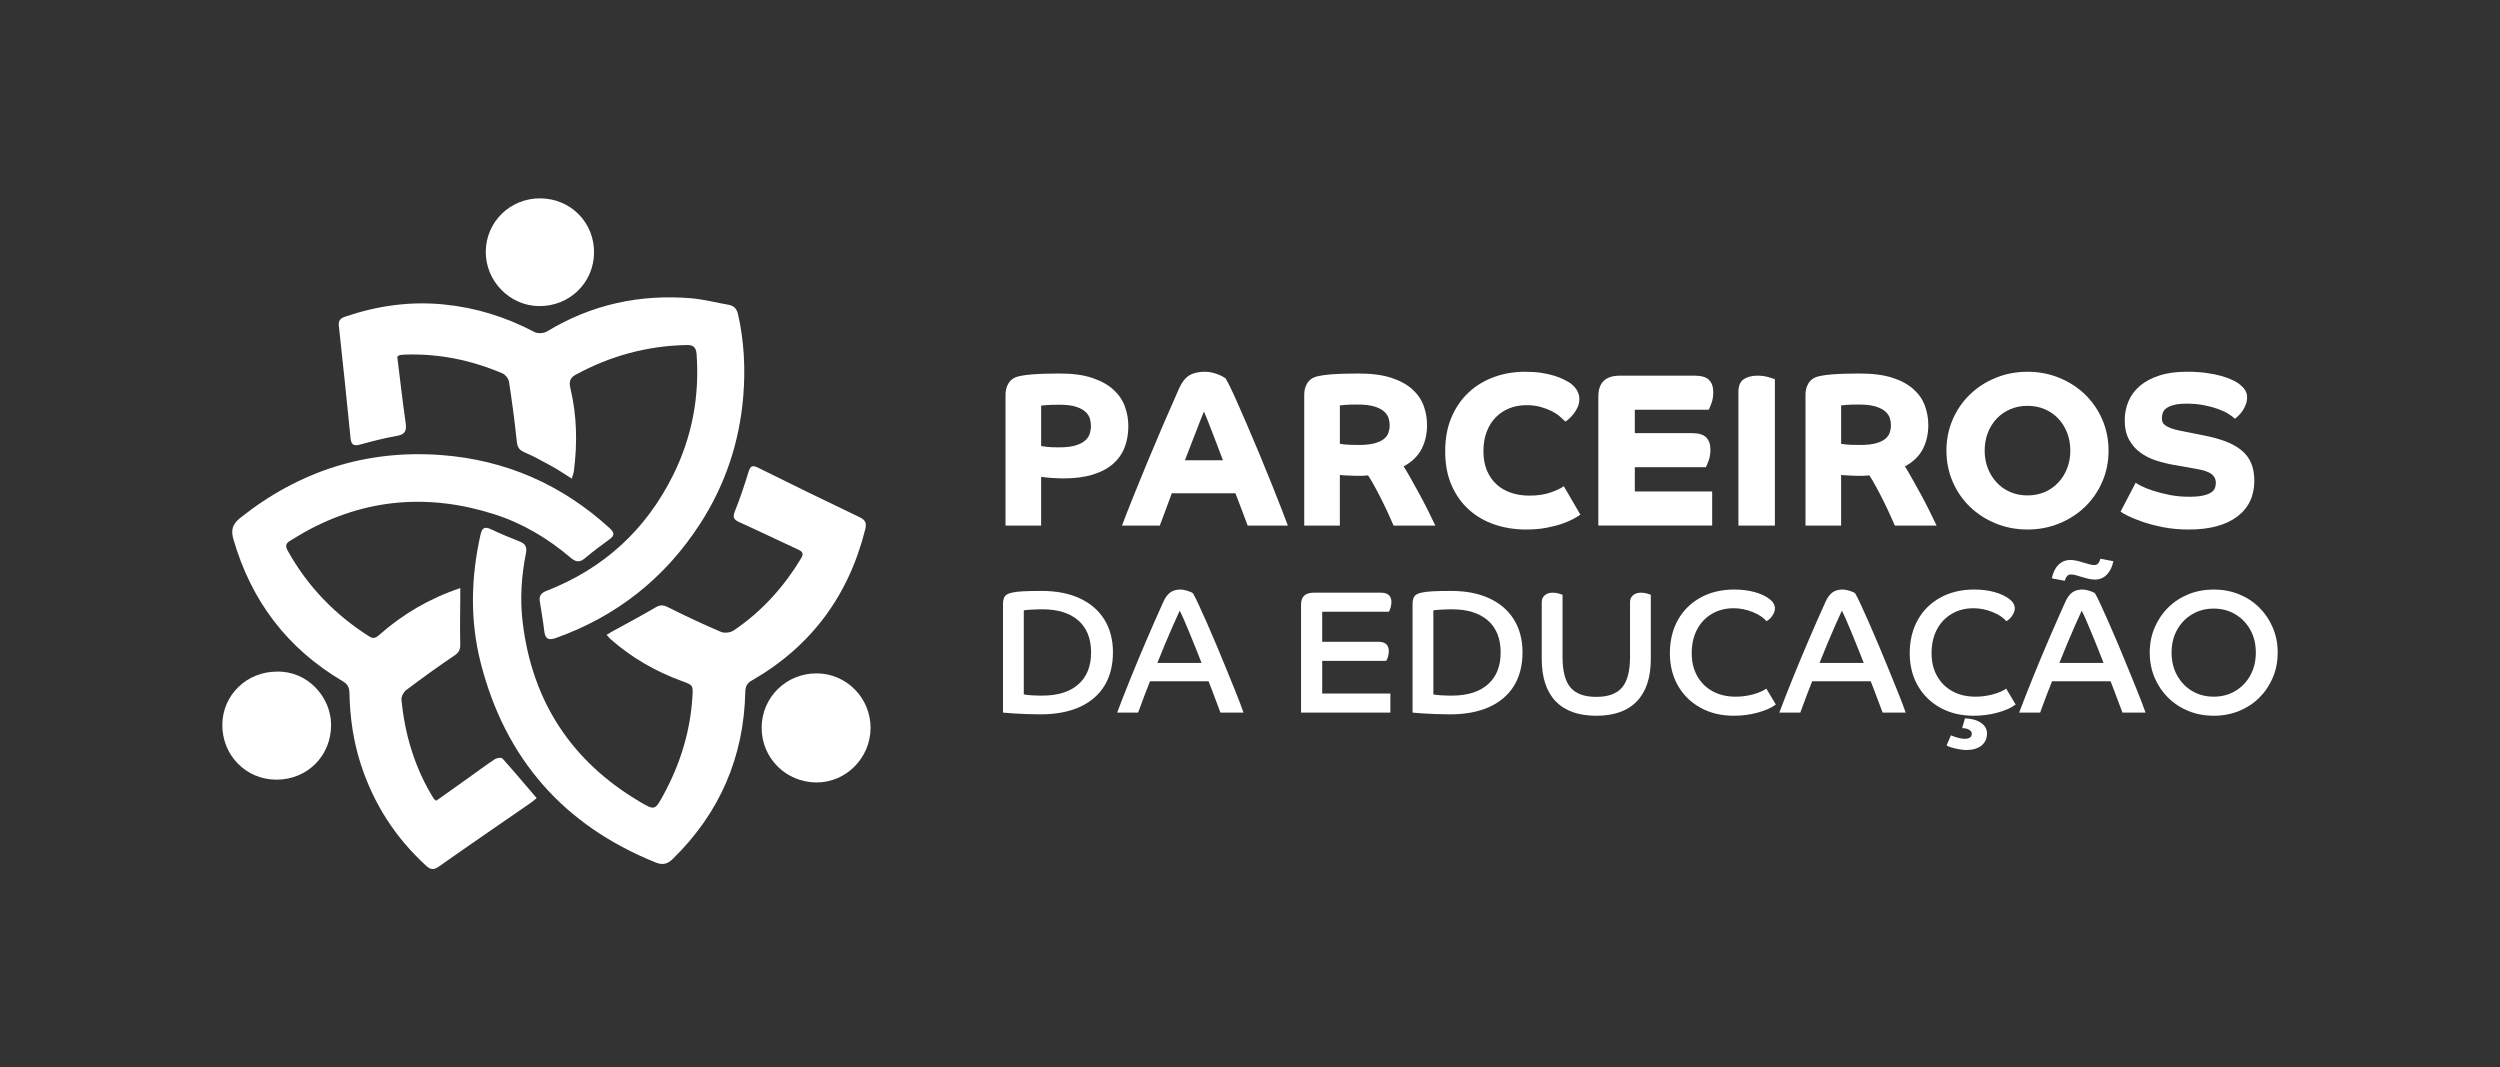 <?xml version="1.0" encoding="UTF-8"?> <svg xmlns="http://www.w3.org/2000/svg" id="Camada_1" data-name="Camada 1" viewBox="0 0 2008.93 857.77"><rect x="0" y="0" width="2008.93" height="857.77" fill="#333333" stroke="none"/><defs><style> .cls-1 { fill: #fff; } </style></defs><g><path class="cls-1" d="M808.01,317.51c0-2.57,.35-4.8,1.05-6.67,.7-1.87,1.61-3.42,2.72-4.65s2.4-2.16,3.86-2.81c1.46-.64,2.95-1.08,4.48-1.31,1.17-.23,2.55-.47,4.13-.7,1.58-.23,3.57-.44,5.97-.61s5.33-.32,8.78-.44c3.45-.11,7.64-.18,12.55-.18,10.54,0,19.32,1.2,26.34,3.6,7.03,2.4,12.67,5.56,16.95,9.49,4.27,3.92,7.31,8.43,9.13,13.52s2.73,10.33,2.73,15.71c0,6.21-1,11.89-2.99,17.03-1.99,5.15-5.09,9.57-9.31,13.26-4.21,3.69-9.63,6.56-16.24,8.6-6.62,2.05-14.49,3.08-23.62,3.08-2.11,0-4.16-.06-6.15-.18s-3.8-.23-5.44-.35-3.02-.27-4.13-.44c-1.12-.18-1.85-.26-2.2-.26v39.15h-28.62v-104.83Zm28.62,40.91c.82,.12,2.25,.32,4.3,.62s5.41,.44,10.1,.44c5.39,0,9.75-.5,13.08-1.49,3.34-1,5.94-2.31,7.81-3.95,1.87-1.64,3.13-3.49,3.77-5.54,.64-2.04,.97-4.06,.97-6.06,0-1.87-.27-3.8-.79-5.79s-1.67-3.83-3.42-5.53-4.3-3.1-7.64-4.22-7.81-1.67-13.43-1.67c-4.1,0-7.44,.09-10.01,.26-2.58,.18-4.16,.32-4.74,.44v32.49Z"></path><path class="cls-1" d="M901.6,422.34c2.46-6.55,5.45-14.19,8.95-22.91,3.51-8.72,7.29-17.97,11.33-27.74,4.04-9.77,8.26-19.75,12.64-29.94,4.39-10.18,8.69-20.01,12.91-29.5,2.22-5.03,4.94-8.54,8.17-10.53,3.21-1.99,7.46-2.99,12.73-2.99,1.99,0,3.95,.24,5.89,.7,1.93,.47,3.66,1.03,5.18,1.67,1.52,.64,2.75,1.26,3.68,1.84s1.52,.94,1.76,1.05c1.76,2.93,4.07,7.55,6.94,13.87,2.87,6.32,6,13.43,9.39,21.33,3.4,7.9,6.91,16.19,10.54,24.85,3.62,8.67,6.99,16.88,10.09,24.67,3.1,7.79,5.82,14.69,8.17,20.72,2.34,6.03,3.98,10.34,4.92,12.91h-32.31c-1.29-3.4-2.69-7.17-4.22-11.33-1.52-4.15-3.4-9.04-5.62-14.66h-51.1c-1.87,4.91-3.54,9.42-5,13.52s-3.01,8.25-4.65,12.47h-30.38Zm81.13-52.5c-1.18-3.16-2.52-6.7-4.04-10.62-1.52-3.92-2.99-7.73-4.39-11.42-1.41-3.68-2.72-7.08-3.95-10.18-1.23-3.1-2.2-5.41-2.9-6.94-.7,1.64-1.64,3.95-2.81,6.94-1.17,2.99-2.46,6.32-3.86,10.01-1.41,3.68-2.87,7.46-4.39,11.32-1.52,3.86-2.93,7.49-4.21,10.89h30.55Z"></path><path class="cls-1" d="M1048.04,317.51c0-2.57,.35-4.8,1.05-6.67,.7-1.87,1.61-3.42,2.72-4.65s2.4-2.16,3.86-2.81c1.46-.64,2.95-1.08,4.48-1.31,1.17-.23,2.55-.47,4.13-.7,1.58-.23,3.57-.44,5.97-.61s5.33-.32,8.78-.44c3.45-.11,7.64-.18,12.55-.18,10.54,0,19.32,1.14,26.34,3.42,7.03,2.28,12.67,5.36,16.95,9.22,4.27,3.86,7.31,8.28,9.13,13.26s2.73,10.16,2.73,15.54c0,7.14-1.47,13.55-4.39,19.23-2.93,5.68-7.73,10.33-14.4,13.96,1.76,2.81,3.69,6.09,5.79,9.84,2.11,3.75,4.31,7.7,6.58,11.85,2.28,4.16,4.54,8.46,6.77,12.91,2.22,4.45,4.33,8.78,6.32,12.99h-33.54c-.59-1.29-1.67-3.72-3.25-7.29-1.58-3.57-3.4-7.43-5.45-11.59s-4.15-8.22-6.32-12.21c-2.17-3.98-4.01-7.08-5.53-9.3-1.64,.23-3.31,.35-5,.35h-5.36c-.7,0-1.67-.03-2.9-.09-1.23-.06-2.49-.11-3.77-.18-1.29-.06-2.46-.11-3.51-.18-1.05-.06-1.76-.14-2.11-.26v40.74h-28.62v-104.83Zm28.62,39.15c.35,0,.85,.06,1.5,.18,.64,.12,1.55,.24,2.72,.35,1.17,.12,2.66,.21,4.48,.27s4.07,.09,6.76,.09c5.04,0,9.16-.44,12.38-1.31s5.73-2.05,7.55-3.51c1.82-1.46,3.04-3.16,3.69-5.09,.64-1.93,.97-3.89,.97-5.89,0-1.87-.3-3.77-.88-5.71-.59-1.93-1.79-3.72-3.6-5.35-1.82-1.64-4.42-2.99-7.81-4.04s-7.9-1.58-13.52-1.58c-4.1,0-7.35,.09-9.75,.26s-3.89,.32-4.48,.44v30.9Z"></path><path class="cls-1" d="M1270.17,413.38c-1.29,.94-3.13,2.08-5.53,3.42-2.4,1.35-5.41,2.66-9.04,3.95-3.63,1.29-7.9,2.4-12.82,3.34-4.92,.94-10.48,1.41-16.68,1.41-8.78,0-17.09-1.32-24.93-3.95-7.85-2.63-14.72-6.59-20.63-11.85-5.91-5.27-10.6-11.82-14.05-19.67-3.45-7.84-5.18-16.97-5.18-27.39s1.67-19.23,5-27.13c3.33-7.9,7.9-14.57,13.7-20.01,5.79-5.45,12.58-9.6,20.37-12.47,7.79-2.86,16.18-4.3,25.2-4.3,4.8,0,9.13,.29,12.99,.88,3.86,.59,7.29,1.35,10.27,2.28s5.53,1.93,7.64,2.99,3.81,1.99,5.09,2.81c2.69,1.99,4.62,4.07,5.79,6.23s1.76,4.42,1.76,6.76-.44,4.33-1.31,6.32c-.88,2-1.93,3.78-3.16,5.36-1.23,1.58-2.46,2.93-3.69,4.03-1.23,1.12-2.25,1.91-3.07,2.37-1.17-1.17-2.66-2.55-4.48-4.13s-4.01-3.01-6.58-4.3c-2.58-1.29-5.53-2.4-8.87-3.34-3.34-.93-7.05-1.41-11.15-1.41-5.15,0-9.83,.85-14.05,2.55-4.22,1.7-7.87,4.16-10.98,7.37-3.1,3.22-5.5,7.11-7.2,11.68-1.7,4.57-2.55,9.72-2.55,15.45s.94,11,2.81,15.45,4.45,8.17,7.73,11.15c3.27,2.99,7.17,5.24,11.67,6.76,4.51,1.52,9.39,2.28,14.66,2.28,6.55,0,12.21-.82,16.94-2.46,4.74-1.64,8.34-3.34,10.8-5.09l13.17,22.65h.35Z"></path><path class="cls-1" d="M1284.38,318.56c0-11.12,5.8-16.68,17.38-16.68h60.05c5.38,0,9.22,1.14,11.5,3.42s3.42,5.59,3.42,9.92c0,3.16-.47,6.06-1.41,8.69s-1.7,4.42-2.28,5.35h-59.35v18.79h45.83c5.38,0,9.22,1.14,11.5,3.42,2.28,2.28,3.42,5.59,3.42,9.92,0,3.16-.47,6.06-1.41,8.69s-1.7,4.42-2.28,5.35h-57.07v19.49h62.16v27.39h-91.48v-103.77Z"></path><path class="cls-1" d="M1396.94,422.34v-107.46c0-4.8,1.41-8.17,4.22-10.1,2.81-1.93,6.49-2.9,11.06-2.9,3.4,0,6.41,.41,9.04,1.23s4.3,1.35,5,1.58v117.65h-29.32Z"></path><path class="cls-1" d="M1450.84,317.51c0-2.57,.35-4.8,1.05-6.67,.7-1.87,1.61-3.42,2.72-4.65s2.4-2.16,3.86-2.81c1.46-.64,2.95-1.08,4.48-1.31,1.17-.23,2.55-.47,4.13-.7,1.58-.23,3.57-.44,5.97-.61s5.33-.32,8.78-.44c3.45-.11,7.64-.18,12.55-.18,10.54,0,19.32,1.14,26.34,3.42,7.03,2.28,12.67,5.36,16.95,9.22,4.27,3.86,7.31,8.28,9.13,13.26s2.73,10.16,2.73,15.54c0,7.14-1.47,13.55-4.39,19.23-2.93,5.68-7.73,10.33-14.4,13.96,1.76,2.81,3.69,6.09,5.79,9.84,2.11,3.75,4.31,7.7,6.58,11.85,2.28,4.16,4.54,8.46,6.77,12.91,2.22,4.45,4.33,8.78,6.32,12.99h-33.54c-.59-1.29-1.67-3.72-3.25-7.29-1.58-3.57-3.4-7.43-5.45-11.59-2.05-4.16-4.15-8.22-6.32-12.21-2.17-3.98-4.01-7.08-5.53-9.3-1.64,.23-3.31,.35-5,.35h-5.36c-.7,0-1.67-.03-2.9-.09-1.23-.06-2.49-.11-3.77-.18-1.29-.06-2.46-.11-3.51-.18-1.05-.06-1.76-.14-2.11-.26v40.74h-28.62v-104.83Zm28.62,39.15c.35,0,.85,.06,1.5,.18,.64,.12,1.55,.24,2.72,.35,1.17,.12,2.66,.21,4.48,.27s4.07,.09,6.76,.09c5.04,0,9.16-.44,12.38-1.31,3.22-.88,5.73-2.05,7.55-3.51s3.04-3.16,3.69-5.09c.64-1.93,.97-3.89,.97-5.89,0-1.87-.3-3.77-.88-5.71-.59-1.93-1.79-3.72-3.6-5.35s-4.42-2.99-7.81-4.04c-3.4-1.05-7.9-1.58-13.52-1.58-4.1,0-7.35,.09-9.75,.26s-3.89,.32-4.48,.44v30.9Z"></path><path class="cls-1" d="M1564.1,362.11c0-8.89,1.67-17.21,5-24.93,3.33-7.73,7.93-14.42,13.78-20.1,5.86-5.68,12.76-10.16,20.72-13.43,7.96-3.27,16.51-4.92,25.63-4.92s17.68,1.64,25.63,4.92c7.96,3.28,14.87,7.76,20.72,13.43,5.85,5.68,10.45,12.38,13.79,20.1,3.33,7.72,5,16.04,5,24.93s-1.67,17.21-5,24.93c-3.34,7.73-7.94,14.43-13.79,20.11-5.86,5.67-12.76,10.16-20.72,13.43-7.96,3.28-16.5,4.92-25.63,4.92s-17.68-1.64-25.63-4.92c-7.96-3.27-14.87-7.76-20.72-13.43-5.86-5.68-10.45-12.38-13.78-20.11-3.34-7.72-5-16.03-5-24.93Zm65.14,36c5.03,0,9.66-.9,13.87-2.73,4.22-1.81,7.84-4.36,10.89-7.64,3.04-3.27,5.41-7.08,7.11-11.41,1.69-4.33,2.54-9.07,2.54-14.22s-.85-9.92-2.54-14.31c-1.7-4.39-4.07-8.19-7.11-11.41-3.05-3.21-6.67-5.73-10.89-7.55-4.21-1.82-8.84-2.73-13.87-2.73s-9.66,.91-13.87,2.73c-4.22,1.82-7.85,4.33-10.89,7.55-3.04,3.22-5.42,7.03-7.11,11.41-1.7,4.39-2.55,9.17-2.55,14.31s.85,9.9,2.55,14.22c1.69,4.33,4.07,8.14,7.11,11.41,3.04,3.28,6.67,5.83,10.89,7.64,4.22,1.82,8.84,2.73,13.87,2.73Z"></path><path class="cls-1" d="M1716.16,387.92c.7,.59,2.28,1.5,4.74,2.73,2.45,1.23,5.56,2.45,9.3,3.68,3.74,1.23,8.07,2.35,12.99,3.34,4.92,1,10.24,1.5,15.98,1.5,4.68,0,8.43-.32,11.24-.97,2.81-.64,4.98-1.49,6.5-2.54,1.52-1.05,2.51-2.25,2.99-3.6,.46-1.35,.7-2.73,.7-4.13,0-2.81-1.14-5.12-3.43-6.94-2.28-1.81-6.53-3.25-12.73-4.3l-17.91-3.16c-4.68-.81-9.37-1.99-14.05-3.51-4.68-1.52-8.87-3.63-12.56-6.32-3.69-2.69-6.7-6.15-9.04-10.36-2.34-4.22-3.51-9.42-3.51-15.63,0-5.39,1-10.45,2.99-15.19,1.99-4.74,5.04-8.87,9.13-12.38,4.09-3.51,9.27-6.29,15.54-8.34,6.26-2.05,13.61-3.08,22.04-3.08,6.08,0,11.41,.32,15.98,.97,4.57,.64,8.48,1.43,11.76,2.37,3.28,.94,5.94,1.87,7.99,2.81s3.54,1.7,4.48,2.28c1.99,1.17,3.89,2.78,5.71,4.83,1.81,2.05,2.72,4.48,2.72,7.29,0,1.99-.35,3.89-1.05,5.71s-1.55,3.49-2.54,5c-1,1.52-2.08,2.84-3.25,3.95-1.17,1.12-2.17,1.96-2.99,2.55-1.17-1.17-2.92-2.49-5.26-3.95s-5.15-2.78-8.43-3.95c-3.28-1.17-7.02-2.16-11.24-2.99-4.22-.81-8.72-1.22-13.52-1.22s-8.2,.38-10.89,1.14c-2.69,.76-4.72,1.7-6.06,2.81-1.35,1.11-2.22,2.37-2.63,3.77s-.62,2.69-.62,3.86c0,1.05,.15,2.05,.44,2.99s.99,1.84,2.11,2.72c1.11,.88,2.69,1.7,4.74,2.46s4.83,1.49,8.34,2.19l18.61,3.69c6.56,1.29,12.32,2.9,17.29,4.83,4.98,1.93,9.16,4.3,12.56,7.11,3.4,2.81,5.94,6.21,7.64,10.18,1.7,3.98,2.54,8.72,2.54,14.22,0,12.3-4.59,21.89-13.78,28.8-9.19,6.91-22.15,10.36-38.89,10.36-7.61,0-14.61-.64-20.98-1.93-6.38-1.29-11.97-2.78-16.77-4.48-4.81-1.7-8.69-3.31-11.68-4.83-2.99-1.52-4.77-2.58-5.35-3.16l12.11-23.18Z"></path><path class="cls-1" d="M805.98,485.39c0-2.53,.44-4.51,1.33-5.97s2.78-2.51,5.69-3.16c2.34-.56,5.46-.94,9.34-1.12,3.89-.19,8.83-.28,14.82-.28,11.8,0,21.98,1.99,30.55,5.97,8.57,3.98,15.15,9.67,19.74,17.06,4.59,7.4,6.88,16.2,6.88,26.41s-2.29,19.43-6.88,26.83c-4.59,7.4-11.22,13.07-19.88,17-8.67,3.93-19.18,5.9-31.54,5.9-3.37,0-7.05-.07-11.03-.21-3.98-.14-7.68-.33-11.09-.56-3.42-.23-6.07-.45-7.94-.63v-87.24Zm60.54,13.21c-6.84-5.99-16.53-8.99-29.08-8.99-2.62,0-5.48,.1-8.57,.28-3.09,.19-5.15,.37-6.18,.56v67.56c1.03,.28,2.97,.52,5.83,.7,2.86,.19,5.83,.28,8.92,.28,12.55,0,22.24-3.02,29.08-9.06,6.83-6.04,10.25-14.58,10.25-25.63s-3.42-19.72-10.25-25.71Z"></path><path class="cls-1" d="M897.7,572.62c3.18-8.43,6.79-17.63,10.82-27.6,4.02-9.97,8.29-20.2,12.79-30.69,4.49-10.49,8.99-20.7,13.48-30.62,1.59-3.56,3.47-6.11,5.62-7.66,2.15-1.54,4.91-2.32,8.29-2.32,1.5,0,3.37,.35,5.62,1.05,2.25,.7,3.7,1.38,4.35,2.04,1.03,1.68,2.48,4.56,4.36,8.64,1.87,4.07,4.07,8.94,6.6,14.61,2.53,5.67,5.15,11.75,7.87,18.26,2.71,6.51,5.43,13.06,8.14,19.67,2.72,6.6,5.27,12.9,7.66,18.89,2.38,5.99,4.38,11.24,5.97,15.73h-18.54c-.75-2.06-1.74-4.66-2.95-7.8-1.22-3.14-2.42-6.32-3.58-9.55-1.18-3.23-2.18-5.83-3.02-7.8h-47.06c-1.5,3.75-3.04,7.7-4.64,11.87s-3.23,8.59-4.91,13.28h-16.86Zm44.67-69.46c-2.06,4.73-4.17,9.64-6.32,14.75-2.16,5.1-4.17,10.04-6.04,14.82h35.54c-1.41-3.65-2.95-7.56-4.64-11.73-1.69-4.16-3.35-8.26-4.99-12.29-1.64-4.02-3.16-7.63-4.57-10.82-1.41-3.18-2.53-5.57-3.37-7.16-1.69,3.56-3.56,7.71-5.62,12.43Z"></path><path class="cls-1" d="M1045.48,485.81c0-6.37,3.42-9.55,10.25-9.55h53.94c5.62,0,8.43,2.53,8.43,7.59,0,1.41-.21,2.86-.63,4.35-.42,1.5-.92,2.62-1.47,3.37h-53.52v24.16h45.23c5.52,0,8.29,2.53,8.29,7.59,0,1.41-.21,2.86-.63,4.35-.42,1.5-.92,2.62-1.47,3.37h-51.41v26.27h54.78v15.31h-71.78v-86.81Z"></path><path class="cls-1" d="M1135.1,485.39c0-2.53,.44-4.51,1.33-5.97s2.78-2.51,5.69-3.16c2.34-.56,5.46-.94,9.34-1.12,3.89-.19,8.83-.28,14.82-.28,11.8,0,21.98,1.99,30.55,5.97,8.57,3.98,15.15,9.67,19.74,17.06,4.59,7.4,6.88,16.2,6.88,26.41s-2.29,19.43-6.88,26.83c-4.59,7.4-11.22,13.07-19.88,17-8.67,3.93-19.18,5.9-31.54,5.9-3.37,0-7.05-.07-11.03-.21-3.98-.14-7.68-.33-11.09-.56-3.42-.23-6.07-.45-7.94-.63v-87.24Zm60.54,13.21c-6.84-5.99-16.53-8.99-29.08-8.99-2.62,0-5.48,.1-8.57,.28-3.09,.19-5.15,.37-6.18,.56v67.56c1.03,.28,2.97,.52,5.83,.7,2.86,.19,5.83,.28,8.92,.28,12.55,0,22.24-3.02,29.08-9.06,6.83-6.04,10.25-14.58,10.25-25.63s-3.42-19.72-10.25-25.71Z"></path><path class="cls-1" d="M1326.56,529.36c0,14.98-3.73,26.36-11.17,34.14-7.44,7.77-18.33,11.66-32.66,11.66s-25.21-3.89-32.66-11.66c-7.45-7.78-11.17-19.15-11.17-34.14v-45.37c0-2.44,.82-4.33,2.46-5.69,1.63-1.36,3.77-2.04,6.39-2.04,1.31,0,2.65,.17,4.01,.49,1.35,.33,2.64,.73,3.86,1.2v50.01c0,11.33,2.13,19.5,6.39,24.51,4.26,5.01,11.17,7.52,20.72,7.52s16.45-2.51,20.72-7.52c4.26-5.01,6.39-13.18,6.39-24.51v-43.97c0-2.44,.82-4.33,2.46-5.69,1.63-1.36,3.77-2.04,6.39-2.04,1.31,0,2.65,.17,4,.49,1.36,.33,2.65,.73,3.86,1.2v51.41Z"></path><path class="cls-1" d="M1348.33,498.17c4.31-7.68,10.37-13.67,18.19-17.98,7.82-4.31,16.88-6.46,27.18-6.46,5.9,0,11.31,.68,16.22,2.04,4.92,1.36,8.87,3.18,11.87,5.48,3,2.29,4.5,4.84,4.5,7.65,0,1.78-.66,3.68-1.97,5.69-1.31,2.02-2.9,3.53-4.77,4.57-2.62-3-6.42-5.48-11.38-7.45-4.97-1.96-9.97-2.95-15.03-2.95-6.65,0-12.52,1.52-17.63,4.57-5.1,3.04-9.06,7.26-11.87,12.64-2.81,5.39-4.21,11.68-4.21,18.89s1.47,13.16,4.42,18.4c2.95,5.25,7.07,9.32,12.36,12.22,5.29,2.91,11.5,4.35,18.61,4.35,4.5,0,8.99-.58,13.49-1.75,4.49-1.17,8.19-2.74,11.09-4.71l7.59,12.79c-3.74,2.72-8.66,4.9-14.75,6.53-6.08,1.64-12.41,2.46-18.96,2.46-10.11,0-19.03-2.13-26.76-6.39-7.72-4.26-13.76-10.16-18.12-17.7-4.35-7.54-6.53-16.27-6.53-26.2s2.15-19.01,6.46-26.69Z"></path><path class="cls-1" d="M1429.8,572.62c3.18-8.43,6.79-17.63,10.82-27.6,4.02-9.97,8.29-20.2,12.79-30.69,4.49-10.49,8.99-20.7,13.48-30.62,1.59-3.56,3.47-6.11,5.62-7.66,2.15-1.54,4.91-2.32,8.29-2.32,1.5,0,3.37,.35,5.62,1.05,2.25,.7,3.7,1.38,4.35,2.04,1.03,1.68,2.48,4.56,4.36,8.64,1.87,4.07,4.07,8.94,6.6,14.61,2.53,5.67,5.15,11.75,7.87,18.26,2.71,6.51,5.43,13.06,8.14,19.67,2.72,6.6,5.27,12.9,7.66,18.89,2.38,5.99,4.38,11.24,5.97,15.73h-18.54c-.75-2.06-1.74-4.66-2.95-7.8-1.22-3.14-2.42-6.32-3.58-9.55-1.18-3.23-2.18-5.83-3.02-7.8h-47.06c-1.5,3.75-3.04,7.7-4.64,11.87-1.59,4.17-3.23,8.59-4.91,13.28h-16.86Zm44.67-69.46c-2.06,4.73-4.17,9.64-6.32,14.75-2.16,5.1-4.17,10.04-6.04,14.82h35.54c-1.41-3.65-2.95-7.56-4.64-11.73-1.69-4.16-3.35-8.26-4.99-12.29-1.64-4.02-3.16-7.63-4.57-10.82-1.41-3.18-2.53-5.57-3.37-7.16-1.69,3.56-3.56,7.71-5.62,12.43Z"></path><path class="cls-1" d="M1541.06,498.17c4.31-7.68,10.37-13.67,18.19-17.98,7.82-4.31,16.88-6.46,27.18-6.46,5.9,0,11.31,.68,16.22,2.04,4.92,1.36,8.87,3.18,11.87,5.48,3,2.29,4.5,4.84,4.5,7.65,0,1.78-.66,3.68-1.97,5.69-1.31,2.02-2.9,3.53-4.77,4.57-2.62-3-6.42-5.48-11.38-7.45-4.97-1.96-9.97-2.95-15.03-2.95-6.65,0-12.52,1.52-17.63,4.57-5.1,3.04-9.06,7.26-11.87,12.64-2.81,5.39-4.21,11.68-4.21,18.89s1.47,13.16,4.42,18.4c2.95,5.25,7.07,9.32,12.36,12.22,5.29,2.91,11.5,4.35,18.61,4.35,4.5,0,8.99-.58,13.49-1.75,4.49-1.17,8.19-2.74,11.09-4.71l7.59,12.79c-3.74,2.72-8.66,4.9-14.75,6.53-6.08,1.64-12.41,2.46-18.96,2.46-10.11,0-19.03-2.13-26.76-6.39-7.72-4.26-13.76-10.16-18.12-17.7-4.35-7.54-6.53-16.27-6.53-26.2s2.15-19.01,6.46-26.69Zm26.69,92.71c1.59,.75,3.44,1.41,5.55,1.96,2.11,.56,3.91,.85,5.41,.85,3.84,0,5.76-1.36,5.76-4.08,0-1.31-.72-2.38-2.18-3.23-1.45-.84-3.3-1.26-5.55-1.26l2.25-7.87c5.34,.19,9.62,1.38,12.85,3.58,3.23,2.2,4.84,5.03,4.84,8.5,0,4.12-1.47,7.38-4.42,9.77-2.95,2.38-7.05,3.58-12.29,3.58-1.69,0-3.65-.21-5.9-.63-2.25-.42-4.31-.92-6.19-1.47-1.87-.56-3.09-1.12-3.65-1.69l3.51-8.01Z"></path><path class="cls-1" d="M1622.53,572.62c3.18-8.43,6.79-17.63,10.82-27.6,4.02-9.97,8.29-20.2,12.79-30.69,4.49-10.49,8.99-20.7,13.48-30.62,1.59-3.56,3.47-6.11,5.62-7.66,2.15-1.54,4.91-2.32,8.29-2.32,1.5,0,3.37,.35,5.62,1.05,2.25,.7,3.7,1.38,4.35,2.04,1.03,1.68,2.48,4.56,4.36,8.64,1.87,4.07,4.07,8.94,6.6,14.61,2.53,5.67,5.15,11.75,7.87,18.26,2.71,6.51,5.43,13.06,8.14,19.67,2.72,6.6,5.27,12.9,7.66,18.89,2.38,5.99,4.38,11.24,5.97,15.73h-18.54c-.75-2.06-1.74-4.66-2.95-7.8-1.22-3.14-2.42-6.32-3.58-9.55-1.18-3.23-2.18-5.83-3.02-7.8h-47.06c-1.5,3.75-3.04,7.7-4.64,11.87s-3.23,8.59-4.91,13.28h-16.86Zm70.45-110.83c-2.58,2.62-5.79,3.93-9.62,3.93-1.5,0-3.02-.17-4.57-.5-1.54-.32-3.53-.86-5.97-1.61-2.34-.75-4.1-1.27-5.27-1.54-1.17-.28-2.36-.43-3.58-.43-2.25,0-3.84,1.69-4.77,5.06l-10.4-1.97c.94-4.68,2.71-8.31,5.34-10.89,2.62-2.58,5.81-3.86,9.55-3.86,1.5,0,3.04,.17,4.64,.49,1.59,.33,3.56,.87,5.9,1.62,2.43,.75,4.21,1.26,5.34,1.54,1.12,.28,2.29,.42,3.51,.42,2.25,0,3.84-1.68,4.78-5.06l10.39,1.97c-.94,4.59-2.69,8.19-5.26,10.82Zm-25.78,41.37c-2.06,4.73-4.17,9.64-6.32,14.75-2.16,5.1-4.17,10.04-6.04,14.82h35.54c-1.41-3.65-2.95-7.56-4.64-11.73-1.69-4.16-3.35-8.26-4.99-12.29-1.64-4.02-3.16-7.63-4.57-10.82-1.41-3.18-2.53-5.57-3.37-7.16-1.69,3.56-3.56,7.71-5.62,12.43Z"></path><path class="cls-1" d="M1731.39,544.53c-2.62-6.18-3.93-12.88-3.93-20.09s1.31-13.91,3.93-20.09c2.62-6.18,6.25-11.57,10.89-16.15,4.64-4.59,10.07-8.14,16.3-10.67,6.23-2.53,12.99-3.8,20.3-3.8s14.07,1.27,20.3,3.8c6.22,2.53,11.66,6.08,16.29,10.67s8.26,9.97,10.89,16.15,3.93,12.88,3.93,20.09-1.31,13.91-3.93,20.09-6.25,11.57-10.89,16.15c-4.64,4.59-10.07,8.14-16.29,10.67-6.23,2.53-13,3.8-20.3,3.8s-14.07-1.26-20.3-3.8c-6.23-2.53-11.66-6.08-16.3-10.67-4.63-4.59-8.27-9.97-10.89-16.15Zm81.33-20.09c0-6.93-1.47-13.04-4.42-18.33s-6.98-9.46-12.08-12.5c-5.1-3.04-10.89-4.56-17.35-4.56s-12.24,1.52-17.35,4.56c-5.1,3.04-9.13,7.21-12.08,12.5-2.95,5.29-4.42,11.4-4.42,18.33s1.47,12.92,4.42,18.26c2.95,5.34,6.98,9.53,12.08,12.57s10.89,4.56,17.35,4.56,12.24-1.52,17.35-4.56c5.1-3.04,9.13-7.23,12.08-12.57s4.42-11.42,4.42-18.26Z"></path></g><g><path class="cls-1" d="M487.47,510.11c1.82-1.08,3.24-1.98,4.7-2.78,11.55-6.38,23.25-12.51,34.6-19.23,3.8-2.25,6.32-2.01,10.17-.08,13.94,6.99,28.08,13.64,42.42,19.75,2.79,1.19,7.62,.6,10.18-1.13,22.44-15.14,40.22-34.76,54.15-57.95,2.15-3.58,1.57-5.28-2.21-7.02-15.82-7.25-31.45-14.91-47.32-22.05-4.67-2.1-5.56-4.03-3.57-8.94,4.12-10.18,7.57-20.65,10.8-31.15,1.41-4.59,2.67-6.23,7.67-3.75,27.23,13.53,54.56,26.87,82,39.97,4.71,2.25,5.34,5.12,4.25,9.48-13.32,53.4-43.45,94.24-91.31,121.67-3.89,2.23-5,4.91-5.09,9.02-1.18,52.53-20.51,97.19-58.03,134.06-4.32,4.24-8.07,5.47-14,3.08-73.95-29.8-120.93-83.36-140.59-160.38-8.69-34.04-7.9-68.58-.19-102.89,.99-4.4,2.53-7.33,8.08-4.66,7.72,3.71,15.7,6.93,23.66,10.11,4.47,1.79,5.73,4.51,4.8,9.25-3.61,18.26-4.89,36.7-2.68,55.25,7.6,63.85,39.21,112.12,94.55,144.75,11.68,6.89,11.92,6.52,18.62-5.75,13.38-24.51,21.49-50.58,23.26-78.54,.62-9.71,.64-9.6-8.76-13.04-21.11-7.73-40.27-18.82-57.16-33.7-.95-.84-1.71-1.89-3.02-3.36Z"></path><path class="cls-1" d="M369.87,472.6c0,2.99,0,5.06,0,7.12-.05,12.54-.37,25.08-.02,37.6,.13,4.51-.95,6.96-4.87,9.58-13.14,8.8-25.94,18.12-38.59,27.62-2.08,1.56-4.03,5.2-3.79,7.66,2.72,28.44,10.81,55.22,25.96,79.64,.32,.52,.98,.82,1.98,1.63,8.11-5.75,16.31-11.55,24.48-17.37,7.53-5.37,14.95-10.92,22.64-16.05,1.54-1.03,5.2-1.5,6.04-.57,9.24,10.26,18.12,20.85,27.54,31.87-1.36,1.12-2.74,2.41-4.28,3.47-24.81,17.17-49.72,34.19-74.37,51.59-4.25,3-6.79,2.39-10.22-.75-24.43-22.33-41.77-49.17-52.15-80.61-6.28-19.03-9.05-38.57-9.44-58.49-.09-4.53-1.68-6.94-5.61-9.26-44.38-26.22-73.28-64.42-87.58-113.86-2.04-7.04-1.13-11.98,5.23-17.05,47.47-37.87,101.44-55.2,161.85-50.68,51.53,3.86,96.67,23.64,135.04,58.55,3.92,3.56,4.56,5.88,.02,9.18-6.77,4.91-13.5,9.91-19.88,15.31-4.38,3.7-7.57,2.64-11.47-.68-18.15-15.43-38.33-27.49-61.08-34.77-52.84-16.9-103.81-12.75-152.56,14.33-4.03,2.24-7.93,4.73-11.88,7.12-3.2,1.94-3.73,4.13-1.77,7.64,15.99,28.73,38.01,51.64,65.77,69.16,3.5,2.21,5.55,.73,8.04-1.47,18.73-16.45,39.75-28.98,64.95-37.5Z"></path><path class="cls-1" d="M319.22,286.59c2.26,18.09,4.25,35.83,6.79,53.49,.91,6.34-.74,9.09-7.29,10.23-9.95,1.72-19.77,4.31-29.53,6.96-5.26,1.43-7-.12-7.52-5.42-2.95-30.04-6.14-60.06-9.39-90.08-.45-4.13,1.19-5.96,4.89-7.23,25.79-8.83,52.21-12.58,79.41-9.9,25.76,2.54,49.98,10.05,72.89,22.18,2.62,1.39,7.54,1.06,10.15-.52,35.74-21.67,74.51-30.06,115.89-26.61,10.05,.84,19.94,3.51,29.93,5.22,4.54,.78,6.7,3.44,7.68,7.83,4.86,21.71,5.96,43.69,4.14,65.75-3.05,36.9-14.52,71.21-34.6,102.29-28.18,43.63-66.85,74.35-115.92,91.88-5.88,2.1-8.6,.89-9.36-5.42-.97-8.08-2.36-16.11-3.62-24.16-.7-4.49,1.31-6.69,5.49-8.32,45.74-17.8,79.63-48.83,101.49-92.64,15.27-30.62,21.48-63.2,19.03-97.46-.42-5.91-2.83-7.51-8.2-7.4-31.67,.67-61.29,8.77-89.07,23.92-4.85,2.65-5.26,6.14-4.09,11.06,5.23,21.91,5.61,44.07,2.73,66.34-.22,1.69-.89,3.32-1.65,6.05-5.47-3.42-10.26-6.72-15.34-9.53-7.51-4.15-15.04-8.38-22.91-11.74-4.44-1.9-5.5-4.43-5.98-8.89-1.69-15.94-3.79-31.85-6.23-47.7-.39-2.5-2.89-5.7-5.23-6.7-24.84-10.63-50.78-15.97-77.88-15.13-1.53,.05-3.07,.16-4.58,.4-.59,.09-1.11,.63-2.11,1.24Z"></path><path class="cls-1" d="M699.56,584.71c.08,24.15-19.6,44.12-43.41,44.05-24.62-.08-44.17-19.59-44.11-44.03,.06-24.41,19.81-43.81,44.41-43.62,23.77,.18,43.03,19.66,43.11,43.61Z"></path><path class="cls-1" d="M222.68,539.7c24.45-.55,43.09,20.24,43.37,42.34,.32,25.17-19.05,44.53-43.99,44.48-24.47-.04-43.72-19.74-43.41-44.42,.29-23.75,19.76-42.5,44.04-42.41Z"></path><path class="cls-1" d="M434.1,159.4c24.47,.11,43.55,19.42,43.25,43.77-.3,24.22-19.79,43.05-44.28,42.8-23.55-.24-43-20.25-42.72-43.97,.28-23.84,19.66-42.71,43.76-42.61Z"></path></g></svg> 